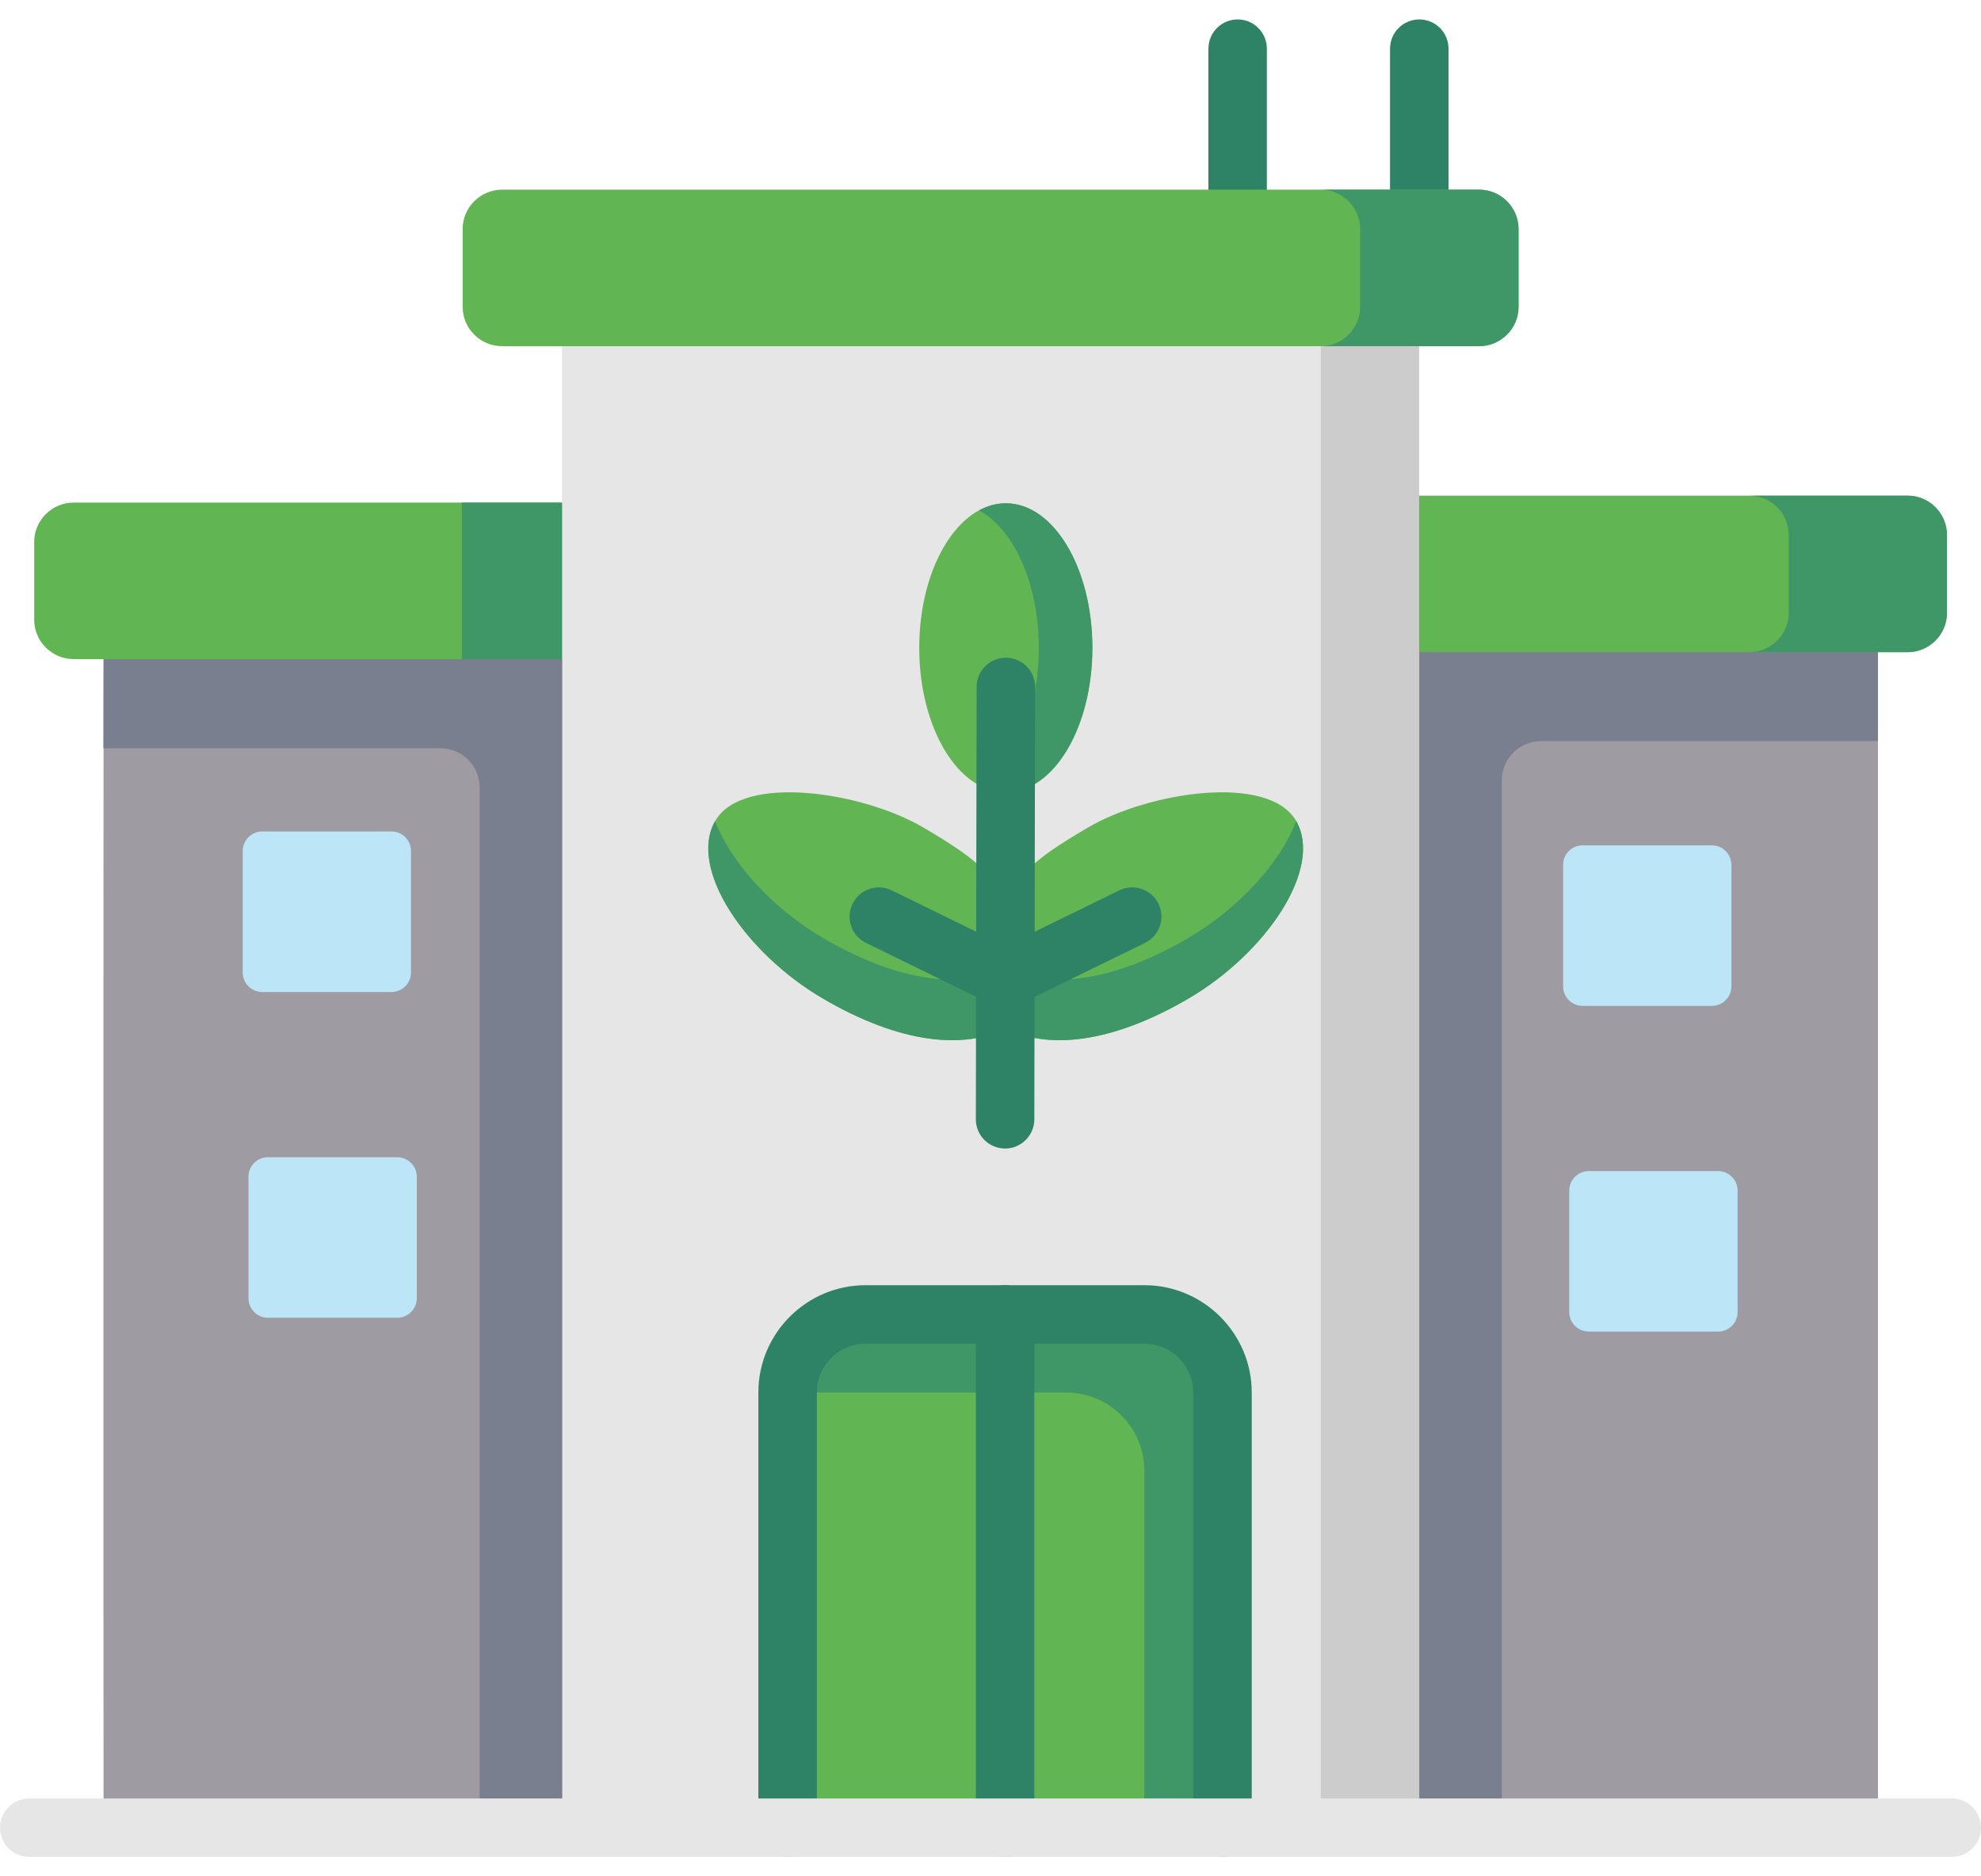 <svg width="38" height="36" viewBox="0 0 38 36" fill="none" xmlns="http://www.w3.org/2000/svg">
<path d="M27.225 4.199C26.915 4.199 26.664 3.948 26.664 3.638V0.934C26.664 0.624 26.915 0.373 27.225 0.373C27.535 0.373 27.786 0.624 27.786 0.934V3.638C27.786 3.948 27.535 4.199 27.225 4.199Z" fill="#2E8266"/>
<path d="M23.741 4.199C23.431 4.199 23.18 3.948 23.18 3.638V0.934C23.18 0.624 23.431 0.373 23.741 0.373C24.05 0.373 24.301 0.624 24.301 0.934V3.638C24.301 3.948 24.05 4.199 23.741 4.199Z" fill="#2E8266"/>
<path fill-rule="evenodd" clip-rule="evenodd" d="M1.987 12.646L1.984 19.909V30.427L1.987 35.066H12.283V12.646L6.61 11.598L1.987 12.646Z" fill="#9F9BA3"/>
<path fill-rule="evenodd" clip-rule="evenodd" d="M10.783 9.643H1.413C0.996 9.643 0.656 9.982 0.656 10.398V11.89C0.656 12.306 0.996 12.646 1.413 12.646H1.986H10.783L12.02 11.201L10.783 9.643Z" fill="#62B553"/>
<path fill-rule="evenodd" clip-rule="evenodd" d="M10.781 6.642V9.643V12.647V35.067H15.107H23.449H27.223V12.513V9.51V6.642H27.055L18.673 5.744L10.781 6.642Z" fill="#E6E6E6"/>
<path fill-rule="evenodd" clip-rule="evenodd" d="M25.727 12.511V35.065H36.023V12.511L31.721 11.145L25.727 12.511Z" fill="#9F9BA3"/>
<path fill-rule="evenodd" clip-rule="evenodd" d="M36.593 9.51H27.223L25.336 11.01L27.223 12.513H36.02H36.593C37.008 12.513 37.347 12.174 37.347 11.758V10.265C37.347 9.849 37.008 9.51 36.593 9.51Z" fill="#62B553"/>
<path fill-rule="evenodd" clip-rule="evenodd" d="M23.74 3.639H9.632C9.215 3.639 8.875 3.978 8.875 4.394V5.889C8.875 6.303 9.215 6.642 9.632 6.642H10.781H25.032H27.055H27.223H28.372C28.789 6.642 29.129 6.303 29.129 5.889V4.394C29.129 3.978 28.789 3.639 28.372 3.639H23.74Z" fill="#62B553"/>
<path fill-rule="evenodd" clip-rule="evenodd" d="M5.03 15.953C4.824 15.953 4.656 16.121 4.656 16.327V18.659C4.656 18.865 4.824 19.033 5.03 19.033H7.51C7.716 19.033 7.884 18.865 7.884 18.659V16.327C7.884 16.121 7.716 15.953 7.51 15.953H5.03Z" fill="#BDE5F8"/>
<path fill-rule="evenodd" clip-rule="evenodd" d="M5.14 22.203C4.934 22.203 4.766 22.371 4.766 22.576V24.909C4.766 25.115 4.934 25.283 5.14 25.283H7.619C7.825 25.283 7.995 25.115 7.995 24.909V22.576C7.995 22.371 7.825 22.203 7.619 22.203H5.14Z" fill="#BDE5F8"/>
<path fill-rule="evenodd" clip-rule="evenodd" d="M32.957 22.469H30.478C30.271 22.469 30.102 22.637 30.102 22.842V25.175C30.102 25.381 30.271 25.548 30.478 25.548H32.957C33.163 25.548 33.331 25.381 33.331 25.175V22.842C33.331 22.637 33.163 22.469 32.957 22.469Z" fill="#BDE5F8"/>
<path fill-rule="evenodd" clip-rule="evenodd" d="M30.358 16.219C30.152 16.219 29.984 16.386 29.984 16.592V18.925C29.984 19.131 30.152 19.299 30.358 19.299H32.838C33.044 19.299 33.212 19.131 33.212 18.925V16.592C33.212 16.386 33.044 16.219 32.838 16.219H30.358Z" fill="#BDE5F8"/>
<path fill-rule="evenodd" clip-rule="evenodd" d="M10.783 12.646H1.987L1.984 14.357H8.454C8.862 14.357 9.198 14.691 9.2 15.1V14.357V35.067H10.783L10.783 12.646Z" fill="#797F8E"/>
<path fill-rule="evenodd" clip-rule="evenodd" d="M27.227 12.512H36.023V14.22H29.555C29.145 14.222 28.812 14.556 28.808 14.965V14.22V34.93H27.227V12.512H27.227Z" fill="#797F8E"/>
<path fill-rule="evenodd" clip-rule="evenodd" d="M25.336 12.512V35.066H27.223V34.93V12.512V9.508V6.641H27.055H25.336V9.508V12.512Z" fill="#CCCCCC"/>
<path fill-rule="evenodd" clip-rule="evenodd" d="M28.372 3.639H25.336C25.75 3.639 26.09 3.978 26.09 4.394V5.889C26.09 6.141 25.963 6.368 25.769 6.504C25.648 6.591 25.5 6.642 25.34 6.642H27.055H27.223H28.372C28.789 6.642 29.129 6.303 29.129 5.889V4.394C29.129 3.978 28.789 3.639 28.372 3.639Z" fill="#3F9666"/>
<path fill-rule="evenodd" clip-rule="evenodd" d="M36.593 9.51H33.555C33.971 9.51 34.311 9.849 34.311 10.265V11.758C34.311 12.012 34.184 12.237 33.99 12.375C33.867 12.46 33.72 12.511 33.561 12.513H35.276H35.441H36.593C37.008 12.513 37.347 12.174 37.347 11.758V10.265C37.347 9.849 37.007 9.51 36.593 9.51Z" fill="#3F9666"/>
<path fill-rule="evenodd" clip-rule="evenodd" d="M10.78 9.643H8.859V12.164V12.646H10.78V9.643Z" fill="#3F9666"/>
<path fill-rule="evenodd" clip-rule="evenodd" d="M20.952 12.43C20.952 10.898 20.208 9.656 19.292 9.656C18.377 9.656 17.633 10.898 17.633 12.43C17.633 13.961 18.377 15.202 19.292 15.202C20.208 15.203 20.952 13.961 20.952 12.43Z" fill="#62B553"/>
<path fill-rule="evenodd" clip-rule="evenodd" d="M20.955 12.43C20.955 10.898 20.211 9.656 19.295 9.656C19.115 9.656 18.943 9.703 18.781 9.792C19.446 10.153 19.927 11.197 19.927 12.43C19.927 13.313 19.68 14.099 19.295 14.606C19.142 14.808 18.97 14.965 18.781 15.066C18.943 15.156 19.115 15.202 19.295 15.202C20.211 15.203 20.955 13.961 20.955 12.43Z" fill="#3F9666"/>
<path fill-rule="evenodd" clip-rule="evenodd" d="M19.292 17.211C18.909 16.729 18.873 16.559 17.711 15.876C16.549 15.195 14.254 14.838 13.723 15.745C13.189 16.651 14.288 18.281 15.784 19.157C17.28 20.034 18.503 20.132 19.292 19.73V18.773L19.292 17.211Z" fill="#62B553"/>
<path fill-rule="evenodd" clip-rule="evenodd" d="M22.799 19.157C24.294 18.281 25.391 16.651 24.86 15.745C24.326 14.838 22.034 15.195 20.871 15.876C19.707 16.557 19.679 16.729 19.297 17.211V18.773V19.73C20.085 20.132 21.301 20.034 22.799 19.157Z" fill="#62B553"/>
<path fill-rule="evenodd" clip-rule="evenodd" d="M22.799 19.158C24.29 18.284 25.384 16.662 24.864 15.754C24.562 16.55 23.763 17.429 22.797 17.995C21.437 18.793 20.308 18.944 19.522 18.666C19.444 18.636 19.367 18.604 19.297 18.568V18.774V19.732C20.085 20.133 21.301 20.035 22.799 19.158Z" fill="#3F9666"/>
<path fill-rule="evenodd" clip-rule="evenodd" d="M19.292 18.774V18.568C19.22 18.607 19.143 18.638 19.062 18.666C18.276 18.944 17.142 18.791 15.784 17.995C14.819 17.429 14.02 16.55 13.717 15.754C13.198 16.662 14.292 18.284 15.784 19.158C17.28 20.035 18.504 20.133 19.292 19.732V18.774Z" fill="#3F9666"/>
<path fill-rule="evenodd" clip-rule="evenodd" d="M16.607 25.219C15.783 25.219 15.109 25.894 15.109 26.717V35.065H19.28H23.451V26.717C23.451 25.894 22.776 25.219 21.951 25.219H19.28H16.607V25.219Z" fill="#62B553"/>
<path fill-rule="evenodd" clip-rule="evenodd" d="M16.607 25.219C15.783 25.219 15.109 25.894 15.109 26.717H17.78H19.28H20.451C21.278 26.717 21.951 27.39 21.951 28.214V35.065H23.451V26.717C23.451 25.894 22.776 25.219 21.951 25.219H19.28H16.607V25.219Z" fill="#3F9666"/>
<path d="M19.286 19.336C19.203 19.336 19.119 19.318 19.04 19.279L16.611 18.09C16.333 17.954 16.218 17.618 16.354 17.34C16.49 17.062 16.826 16.946 17.105 17.083L19.533 18.271C19.811 18.407 19.926 18.743 19.79 19.022C19.693 19.22 19.494 19.336 19.286 19.336Z" fill="#2E8266"/>
<path d="M19.288 19.336C19.08 19.336 18.881 19.22 18.784 19.021C18.648 18.743 18.763 18.407 19.041 18.271L21.472 17.082C21.75 16.947 22.086 17.062 22.222 17.34C22.358 17.618 22.243 17.954 21.965 18.09L19.534 19.279C19.455 19.318 19.371 19.336 19.288 19.336Z" fill="#2E8266"/>
<path d="M19.28 22.036C19.279 22.036 19.279 22.036 19.279 22.036C18.969 22.035 18.718 21.784 18.719 21.474L18.734 13.179C18.734 12.87 18.985 12.619 19.294 12.619C19.295 12.619 19.295 12.619 19.296 12.619C19.605 12.62 19.856 12.871 19.855 13.181L19.841 21.476C19.84 21.785 19.589 22.036 19.28 22.036Z" fill="#2E8266"/>
<path d="M23.45 35.626C23.14 35.626 22.889 35.375 22.889 35.066V26.718C22.889 26.201 22.468 25.78 21.95 25.78H16.606C16.089 25.78 15.669 26.201 15.669 26.718V35.066C15.669 35.375 15.418 35.626 15.108 35.626C14.798 35.626 14.547 35.375 14.547 35.066V26.718C14.547 25.582 15.47 24.658 16.606 24.658H21.95C23.086 24.658 24.011 25.582 24.011 26.718V35.066C24.011 35.375 23.76 35.626 23.45 35.626Z" fill="#2E8266"/>
<path d="M19.28 35.626C18.97 35.626 18.719 35.375 18.719 35.066V25.219C18.719 24.909 18.97 24.658 19.28 24.658C19.59 24.658 19.841 24.909 19.841 25.219V35.066C19.841 35.375 19.59 35.626 19.28 35.626Z" fill="#2E8266"/>
<path d="M37.439 35.628H0.561C0.251 35.628 0 35.377 0 35.067C0 34.757 0.251 34.506 0.561 34.506H37.439C37.749 34.506 38 34.757 38 35.067C38 35.377 37.749 35.628 37.439 35.628Z" fill="#E6E6E6"/>
</svg>
